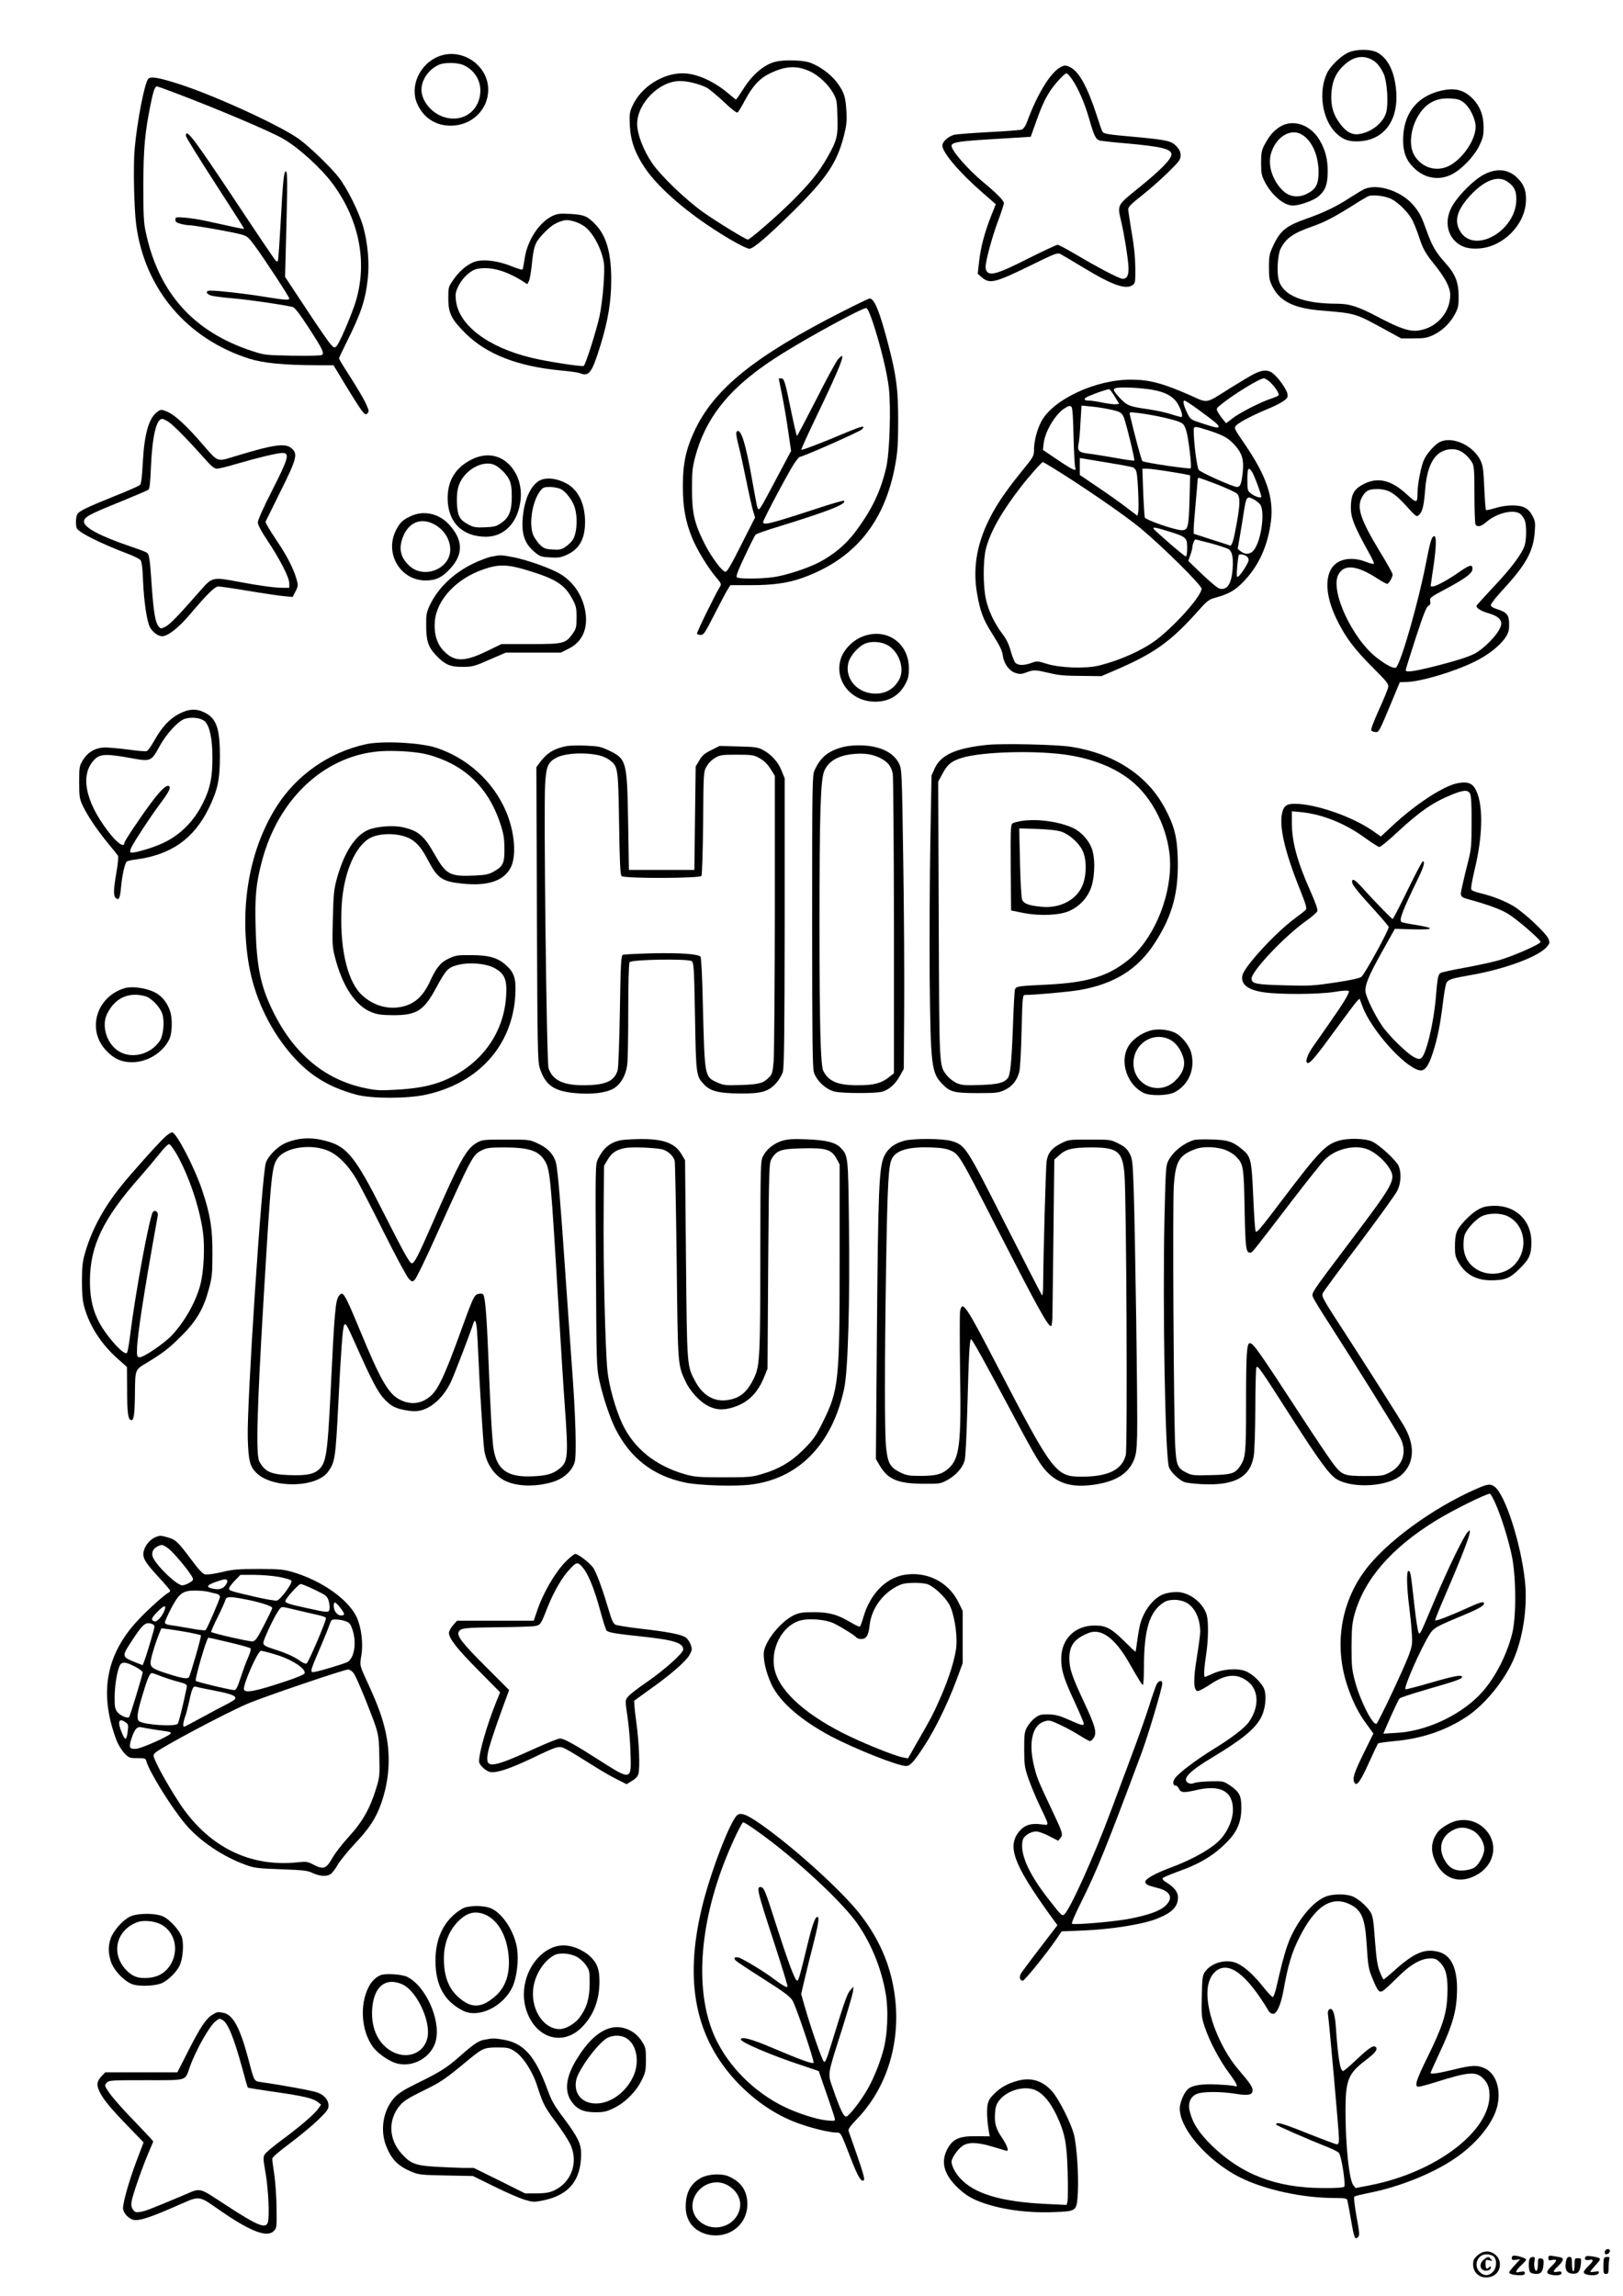 <?xml version="1.0" standalone="no"?>
<!DOCTYPE svg PUBLIC "-//W3C//DTD SVG 20010904//EN"
 "http://www.w3.org/TR/2001/REC-SVG-20010904/DTD/svg10.dtd">
<svg version="1.0" xmlns="http://www.w3.org/2000/svg"
 width="1240pt" height="1754pt" viewBox="0 0 1240 1754"
 preserveAspectRatio="xMidYMid meet">

<g transform="translate(0,1754) scale(0.1,-0.1)"
fill="#000000" stroke="none">
<path d="M10312 17143 c-55 -19 -141 -99 -171 -157 -71 -143 -41 -357 66 -462
49 -47 89 -64 156 -64 200 0 318 145 305 372 -10 156 -62 264 -149 309 -47 23
-144 25 -207 2z m168 -58 c37 -19 66 -54 92 -110 26 -60 37 -224 19 -293 -22
-79 -110 -151 -206 -166 -54 -9 -100 16 -146 78 -53 69 -73 140 -67 234 6 95
37 162 103 220 68 60 136 72 205 37z"/>
<path d="M3351 17109 c-144 -57 -222 -228 -164 -360 48 -109 140 -169 257
-169 160 0 286 122 286 275 0 188 -203 324 -379 254z m187 -65 c79 -33 132
-110 132 -194 0 -152 -128 -248 -272 -206 -99 28 -178 124 -178 212 1 77 57
156 135 190 41 18 138 17 183 -2z"/>
<path d="M5927 17069 c-89 -21 -179 -98 -252 -215 -26 -41 -49 -74 -52 -74 -2
0 -28 20 -57 45 -113 96 -246 155 -351 155 -154 0 -318 -106 -382 -247 -23
-50 -25 -64 -21 -152 6 -116 39 -210 114 -322 91 -138 294 -319 529 -471 130
-85 247 -148 271 -148 29 0 137 92 327 279 258 254 341 376 393 578 21 81 25
114 21 188 -6 114 -17 150 -71 223 -50 68 -143 134 -219 157 -55 16 -188 19
-250 4z m259 -73 c68 -31 143 -101 180 -168 27 -49 29 -62 32 -180 5 -149 -3
-181 -79 -314 -65 -113 -128 -191 -265 -328 -111 -111 -324 -296 -340 -296
-17 0 -242 138 -346 212 -132 95 -325 280 -387 374 -67 99 -113 221 -113 297
0 157 168 327 325 328 59 1 150 -22 207 -51 19 -10 78 -59 130 -108 62 -59 99
-87 106 -81 6 5 30 45 54 90 75 138 131 190 258 236 82 29 158 26 238 -11z"/>
<path d="M8093 17021 c-74 -46 -173 -211 -247 -414 -11 -30 -26 -51 -40 -57
-12 -4 -125 -13 -251 -19 -127 -7 -246 -16 -266 -21 -46 -13 -89 -52 -89 -82
0 -53 132 -208 306 -359 l102 -89 -34 -85 c-50 -126 -81 -241 -93 -349 l-11
-97 27 -24 c63 -56 100 -48 374 86 187 92 208 100 230 89 13 -7 92 -53 174
-103 228 -138 327 -172 381 -133 17 13 19 26 18 133 -1 78 -10 170 -28 269
-14 84 -26 162 -26 175 0 18 24 43 102 104 56 44 146 123 200 176 88 86 98
100 98 132 0 26 -8 44 -32 70 -39 41 -75 49 -328 72 -211 19 -228 22 -239 43
-5 10 -26 70 -46 133 -66 202 -131 321 -196 354 -37 19 -48 19 -86 -4z m98
-87 c47 -69 95 -179 130 -300 38 -133 51 -160 83 -168 13 -3 102 -13 198 -21
270 -24 348 -43 348 -84 0 -37 -84 -122 -255 -260 -160 -129 -159 -126 -130
-248 25 -105 55 -297 57 -356 2 -61 -12 -87 -45 -87 -23 0 -187 85 -362 189
-66 39 -127 71 -135 71 -8 0 -109 -47 -225 -105 -212 -108 -279 -130 -310
-105 -8 7 -15 24 -15 39 0 47 49 229 95 352 25 66 45 128 45 138 0 18 -56 75
-154 156 -120 99 -246 244 -246 281 0 27 55 36 330 52 l275 17 41 115 c44 124
71 182 114 245 38 54 104 125 118 125 6 0 25 -21 43 -46z"/>
<path d="M1132 16937 c-28 -34 -84 -322 -103 -532 -12 -129 -5 -458 12 -585
66 -489 388 -869 864 -1020 108 -34 262 -49 522 -50 l121 0 98 -162 c54 -89
109 -175 123 -191 21 -25 26 -27 39 -13 13 13 11 22 -15 78 -16 35 -69 123
-116 197 -48 74 -87 138 -87 143 0 4 27 62 60 128 108 216 142 317 160 482 13
119 0 271 -35 396 -31 109 -119 287 -184 373 -59 77 -219 232 -304 295 -130
96 -616 321 -895 414 -170 56 -242 70 -260 47z m204 -106 c326 -123 728 -294
824 -349 117 -66 291 -224 379 -342 214 -287 275 -630 167 -939 -42 -119 -116
-288 -135 -305 -16 -15 -19 -14 -43 12 -15 15 -99 137 -188 272 l-162 245 8
310 c11 406 11 489 -1 495 -15 8 -23 -60 -40 -376 -9 -164 -19 -302 -21 -306
-3 -5 -10 -6 -15 -2 -6 3 -142 205 -303 448 -329 495 -386 570 -386 509 0 -10
101 -173 224 -363 123 -190 223 -346 221 -348 -2 -3 -87 15 -285 59 -47 11
-120 22 -162 26 -75 6 -78 5 -78 -15 0 -16 9 -24 38 -31 20 -6 49 -11 64 -11
36 0 306 -47 385 -67 61 -15 65 -18 117 -87 66 -88 266 -393 266 -406 0 -15
-35 -12 -202 15 -143 23 -338 45 -400 45 -42 0 -35 -27 10 -39 20 -5 98 -15
172 -21 112 -10 365 -46 446 -65 15 -3 53 -52 113 -144 114 -175 131 -209 111
-222 -9 -6 -97 -8 -225 -6 -205 4 -212 4 -310 36 -448 147 -714 445 -812 911
-15 70 -18 132 -18 355 1 281 12 403 56 619 20 101 33 136 48 136 5 0 67 -22
137 -49z"/>
<path d="M11005 16846 c-184 -45 -285 -178 -285 -377 0 -91 24 -154 80 -209
81 -82 192 -102 290 -53 76 38 170 135 211 218 29 59 34 79 34 144 0 89 -29
163 -86 220 -66 66 -137 83 -244 57z m178 -89 c47 -36 91 -126 91 -186 0 -101
-103 -250 -207 -300 -98 -47 -212 -9 -265 89 -47 89 -16 248 69 345 53 60 119
87 205 83 59 -3 77 -8 107 -31z"/>
<path d="M9778 16571 c-49 -31 -82 -70 -119 -141 -20 -38 -24 -60 -24 -135 0
-79 4 -96 28 -144 55 -104 146 -181 215 -181 52 0 161 39 198 72 51 45 67 89
68 188 0 92 -17 162 -61 238 -70 120 -205 166 -305 103z m161 -55 c79 -41 132
-153 135 -281 1 -99 -18 -139 -84 -173 -69 -36 -138 -27 -189 22 -79 77 -116
192 -91 281 35 124 143 195 229 151z"/>
<path d="M11342 16209 c-74 -36 -191 -151 -242 -235 -63 -104 -51 -219 29
-287 44 -36 93 -50 169 -45 181 10 349 175 360 354 5 75 -10 124 -51 170 -70
80 -162 95 -265 43z m177 -58 c50 -35 66 -68 66 -134 0 -241 -324 -424 -430
-242 -47 80 -23 162 80 274 109 117 213 154 284 102z"/>
<path d="M10425 16096 c-16 -7 -69 -39 -117 -70 -97 -63 -194 -110 -322 -155
-162 -57 -204 -91 -260 -211 -27 -58 -31 -75 -31 -161 0 -87 3 -101 30 -154
55 -106 162 -159 358 -176 284 -24 263 -18 522 -159 l100 -55 95 0 c82 0 103
4 151 26 69 33 129 91 166 161 24 46 28 64 27 138 0 105 -27 170 -103 253 -71
79 -99 128 -138 235 -41 115 -56 146 -100 199 -90 111 -275 174 -378 129z
m205 -76 c57 -29 133 -106 163 -166 13 -27 34 -80 47 -119 31 -96 49 -128 119
-215 82 -102 121 -176 121 -232 0 -137 -106 -255 -245 -273 -66 -9 -142 17
-300 100 -158 84 -224 105 -322 105 -257 0 -411 63 -443 180 -17 61 -8 195 14
240 42 82 96 119 244 171 94 33 165 70 310 161 51 33 103 63 115 69 34 14 129
3 177 -21z"/>
<path d="M4220 15890 c-99 -47 -190 -184 -211 -321 -6 -41 -13 -79 -15 -85 -1
-8 -34 1 -91 24 -106 43 -223 55 -286 29 -55 -23 -112 -73 -154 -135 -37 -53
-38 -57 -38 -141 0 -113 23 -159 130 -266 161 -161 401 -254 730 -285 66 -6
132 -15 147 -21 69 -28 91 3 158 221 56 184 80 331 80 493 0 208 -38 338 -123
425 -59 61 -85 72 -190 78 -80 4 -98 2 -137 -16z m165 -41 c22 -6 57 -22 77
-36 67 -46 136 -175 152 -283 9 -63 -9 -290 -33 -403 -22 -105 -107 -373 -121
-382 -14 -8 -281 33 -400 62 -336 81 -560 253 -577 443 -5 46 -1 64 20 106 32
64 95 121 142 130 102 19 213 -11 342 -90 l42 -27 11 22 c7 11 16 64 22 117
15 151 24 177 86 244 54 57 90 83 142 99 36 11 50 10 95 -2z"/>
<path d="M6436 15160 c-673 -342 -983 -593 -1132 -916 -63 -136 -87 -247 -87
-414 0 -165 20 -275 73 -404 37 -88 119 -223 181 -296 40 -47 42 -53 29 -73
-40 -65 -179 -350 -175 -358 4 -5 17 -9 30 -9 21 0 34 20 104 158 44 86 89
172 101 190 l20 32 154 0 c172 0 286 16 398 56 400 144 630 427 709 870 17 95
21 161 21 324 1 238 -13 347 -72 575 -67 260 -109 365 -146 365 -6 0 -100 -45
-208 -100z m237 -95 c57 -175 104 -371 118 -488 17 -149 6 -496 -20 -607 -43
-186 -110 -325 -241 -499 -71 -93 -160 -167 -271 -226 -90 -47 -257 -101 -352
-114 -94 -13 -257 -14 -276 -2 -10 7 2 41 59 162 40 85 77 159 83 165 7 7 87
35 180 63 380 117 519 172 495 196 -3 4 -102 -25 -220 -64 -343 -112 -398
-126 -398 -99 0 16 193 379 237 446 19 28 39 52 43 52 23 0 460 193 475 210
17 19 17 20 1 20 -9 0 -58 -18 -109 -39 -176 -75 -350 -142 -355 -137 -2 3 47
112 110 243 197 409 246 537 168 445 -15 -19 -90 -157 -166 -308 -77 -150
-142 -274 -145 -274 -3 0 -22 82 -43 183 -48 236 -55 257 -78 257 -10 0 -18
-1 -18 -3 0 -1 11 -55 24 -119 13 -64 35 -188 47 -275 l23 -158 -101 -190
c-146 -276 -144 -273 -157 -240 -3 9 -19 94 -36 189 -52 298 -90 420 -121 389
-7 -7 -4 -34 10 -91 12 -44 39 -167 61 -274 21 -106 46 -215 54 -242 l15 -49
-106 -209 c-77 -154 -109 -208 -121 -206 -28 5 -112 120 -163 223 -75 151 -92
229 -92 410 0 130 3 163 25 246 86 319 281 550 668 790 218 136 615 351 639
346 9 -1 30 -48 54 -122z"/>
<path d="M9578 14682 c-30 -16 -110 -64 -178 -106 -195 -123 -167 -118 -306
-56 -208 92 -313 120 -454 120 -270 0 -591 -150 -683 -317 -33 -62 -57 -152
-57 -218 0 -49 -3 -54 -100 -173 -126 -156 -198 -264 -254 -383 -86 -181 -113
-361 -81 -543 23 -133 46 -196 109 -296 68 -109 82 -136 89 -184 9 -60 50
-113 97 -127 33 -10 46 -9 83 5 55 21 67 20 174 -5 68 -17 123 -22 243 -22
l155 -2 88 38 c313 133 438 222 650 459 71 80 83 89 135 103 106 30 151 56
222 132 110 118 176 265 200 449 23 183 -33 348 -203 596 -80 117 -80 118 -61
139 22 24 132 81 249 129 44 18 95 44 113 58 29 21 33 29 28 54 -7 35 -64 116
-107 153 -40 33 -83 32 -151 -3z m134 -69 c35 -37 58 -73 58 -91 0 -4 -25 -16
-55 -26 -77 -24 -241 -107 -299 -152 l-48 -37 -24 29 c-14 16 -31 41 -39 56
-14 26 -14 28 28 61 95 77 292 197 322 197 12 0 37 -17 57 -37z m-952 -44
c118 -14 186 -44 227 -97 29 -38 53 -106 41 -117 -2 -2 -35 6 -74 19 -38 13
-123 32 -189 41 -138 20 -156 27 -213 89 -63 69 -59 76 47 76 42 0 114 -5 161
-11z m-242 -60 l33 -54 -25 -3 c-13 -2 -58 4 -100 12 -41 9 -89 16 -105 16
-44 0 -46 15 -3 34 58 25 146 55 157 52 6 -1 25 -27 43 -57z m646 -104 c125
-92 146 -110 146 -124 0 -13 -23 -9 -135 28 -76 25 -81 28 -102 71 -30 61 -39
100 -23 100 7 0 58 -34 114 -75z m-978 27 c8 -5 13 -80 16 -227 3 -121 9 -228
13 -237 14 -33 -19 -19 -134 59 l-113 76 6 51 c10 91 91 225 160 267 35 21 37
22 52 11z m287 -18 c93 -19 103 -26 121 -86 31 -104 77 -300 72 -306 -3 -3
-73 7 -154 22 -82 14 -173 29 -203 32 -66 8 -79 22 -69 72 5 20 12 95 15 166
l8 128 71 -7 c39 -3 102 -13 139 -21z m380 -55 c54 -11 119 -28 145 -37 43
-16 48 -22 64 -69 18 -53 45 -280 35 -290 -9 -8 -357 43 -369 55 -8 8 -58 193
-95 351 -6 24 -6 24 58 17 35 -4 108 -16 162 -27z m388 -109 c111 -37 146 -57
199 -117 50 -58 64 -106 55 -197 -9 -90 -19 -116 -44 -116 -30 0 -273 109
-292 130 -14 17 -39 209 -39 303 0 34 6 34 121 -3z m-766 -246 c88 -14 170
-30 181 -34 12 -5 24 -21 27 -37 11 -47 20 -278 13 -306 l-6 -27 -83 63 c-45
35 -144 105 -220 156 l-137 93 0 64 0 65 33 -5 c17 -3 104 -17 192 -32z m-426
-41 c226 -139 552 -364 666 -459 176 -147 465 -434 465 -461 0 -52 -176 -254
-329 -378 -106 -85 -287 -168 -459 -210 -101 -24 -297 -17 -397 15 -67 21 -72
22 -115 6 -58 -21 -103 -20 -123 2 -8 9 -24 50 -35 89 -14 51 -32 90 -63 130
-61 81 -106 175 -126 263 -23 101 -23 301 0 390 34 130 120 281 266 470 65 84
159 190 169 190 3 0 39 -21 81 -47z m871 -23 c69 -11 136 -22 149 -26 l24 -5
-5 -187 c-6 -209 -11 -232 -59 -232 -51 0 -277 78 -283 98 -2 9 -8 97 -12 195
l-6 177 33 0 c19 0 90 -9 159 -20z m645 -3 c20 -31 77 -188 71 -194 -9 -9 -52
6 -79 28 -25 19 -27 25 -27 105 0 87 8 101 35 61z m-264 -98 c72 -29 140 -60
150 -70 25 -25 24 -75 -1 -220 -25 -139 -38 -182 -54 -176 -7 3 -71 24 -144
47 l-132 43 0 36 c0 20 7 108 15 196 8 88 15 168 15 178 0 9 4 17 9 17 5 0 69
-23 142 -51z m277 -113 c15 -8 36 -24 47 -36 43 -47 13 -279 -46 -353 -25 -32
-66 -36 -100 -8 l-23 18 18 104 c10 57 23 140 30 185 18 111 22 117 74 90z
m-650 -245 c136 -42 142 -48 142 -126 0 -41 -4 -65 -11 -65 -11 0 -233 192
-245 211 -9 15 18 10 114 -20z m322 -91 c63 -17 124 -37 137 -45 28 -19 37
-67 30 -156 -9 -112 -43 -160 -101 -145 -13 3 -71 52 -130 108 l-107 103 15
44 c9 24 16 52 16 63 0 17 16 58 23 58 1 0 54 -14 117 -30z m278 -102 c6 -6
12 -17 12 -26 0 -18 -54 -105 -77 -124 -15 -12 -16 -5 -11 69 4 45 9 87 13 93
7 11 41 5 63 -12z"/>
<path d="M1197 14390 c-61 -48 -95 -171 -106 -383 -6 -113 -12 -163 -22 -172
-8 -7 -95 -46 -194 -85 -216 -87 -271 -114 -285 -139 -11 -22 -13 -80 -4 -105
13 -33 179 -116 400 -200 40 -15 78 -35 87 -44 10 -13 16 -55 20 -162 7 -157
29 -305 52 -350 20 -38 62 -70 94 -70 43 0 125 64 208 162 139 164 194 218
222 218 14 0 118 -15 231 -34 113 -19 235 -37 271 -40 l65 -6 22 43 c21 42 21
46 6 98 -22 76 -75 179 -143 279 -32 48 -66 101 -76 120 l-17 33 113 229 c128
257 136 291 86 334 -48 41 -135 29 -433 -62 -139 -42 -126 -47 -247 93 -114
133 -207 219 -259 243 -54 25 -60 25 -91 0z m99 -79 c41 -30 153 -145 267
-274 53 -60 74 -77 95 -77 15 0 81 16 147 36 165 48 314 84 353 84 57 0 46
-41 -78 -285 -65 -126 -110 -228 -110 -245 0 -19 24 -65 72 -137 96 -144 168
-284 168 -328 l0 -35 -49 0 c-64 0 -173 15 -339 46 -197 37 -200 37 -290 -66
-166 -190 -237 -263 -269 -278 -34 -16 -36 -16 -53 5 -23 29 -37 111 -50 298
-16 232 -19 254 -43 266 -11 6 -64 26 -118 44 -227 77 -352 142 -357 187 -4
36 33 57 282 157 109 45 204 85 211 91 8 6 14 64 18 169 10 236 41 371 86 371
10 0 36 -13 57 -29z"/>
<path d="M11005 14166 c-37 -16 -97 -81 -124 -135 -22 -43 -51 -188 -51 -256
0 -80 -6 -81 -79 -14 -119 111 -222 137 -329 83 -70 -35 -95 -72 -100 -150 -7
-100 14 -156 148 -397 18 -32 30 -61 26 -64 -3 -3 -31 4 -62 16 -107 41 -209
23 -257 -45 -60 -86 -44 -240 44 -412 64 -127 128 -212 272 -356 106 -106 118
-122 113 -146 -3 -16 -35 -94 -72 -175 -39 -86 -63 -150 -57 -156 4 -4 19 -10
33 -11 23 -3 30 9 105 189 l80 192 43 1 c108 0 368 77 527 155 103 50 193 121
236 184 24 36 29 55 29 101 0 71 -16 92 -87 115 -37 12 -53 22 -53 34 0 9 45
66 101 126 169 184 225 286 235 435 5 65 3 81 -18 120 -15 29 -35 51 -58 62
-48 24 -142 23 -225 -3 -37 -11 -69 -18 -72 -15 -3 3 -9 79 -13 169 -6 140
-10 171 -29 210 -55 113 -209 185 -306 143z m142 -67 c35 -13 79 -54 101 -94
14 -25 17 -63 17 -245 0 -118 4 -221 8 -227 14 -21 44 -15 80 17 84 74 222
105 267 60 12 -12 25 -32 30 -46 13 -33 13 -139 0 -186 -18 -63 -102 -177
-239 -321 -72 -77 -131 -142 -131 -146 0 -17 38 -40 94 -56 65 -19 96 -44 96
-78 0 -50 -93 -159 -186 -220 -46 -30 -156 -65 -348 -113 -146 -35 -196 -41
-196 -23 0 6 34 116 76 245 57 175 81 237 96 245 15 8 19 18 15 37 -5 26 2 31
124 96 153 82 199 118 199 152 0 36 -22 30 -108 -30 -83 -58 -172 -106 -197
-106 -8 0 -15 1 -15 3 0 1 9 63 20 137 25 166 26 252 5 244 -18 -7 -28 -41
-60 -204 -57 -294 -186 -748 -227 -797 -13 -16 -70 12 -146 70 -189 144 -361
514 -297 637 43 83 142 73 301 -31 33 -21 66 -39 72 -39 13 0 42 51 42 72 0 8
-43 86 -97 173 -148 245 -179 337 -139 413 27 53 53 67 121 66 82 -1 129 -29
224 -134 70 -78 74 -80 92 -64 27 24 38 71 48 200 10 124 40 210 90 258 44 42
112 56 168 35z"/>
<path d="M3603 14030 c-122 -61 -183 -160 -183 -295 0 -183 112 -295 293 -295
115 0 209 75 247 198 38 123 20 242 -49 330 -77 97 -192 120 -308 62z m170
-39 c40 -16 99 -73 118 -116 14 -29 19 -65 19 -129 0 -109 -20 -160 -82 -202
-36 -25 -52 -29 -122 -32 -69 -3 -88 0 -125 20 -69 36 -85 65 -90 163 -2 61 2
98 14 136 38 113 175 195 268 160z"/>
<path d="M4150 13880 c-83 -20 -145 -141 -157 -305 -8 -124 18 -193 100 -259
34 -27 48 -31 112 -34 62 -4 82 0 128 21 93 43 136 119 137 248 0 144 -54 253
-150 300 -62 31 -119 40 -170 29z m135 -76 c34 -16 84 -79 102 -129 30 -80 22
-214 -14 -263 -11 -15 -35 -38 -54 -50 -29 -20 -44 -23 -96 -20 -53 3 -68 9
-94 33 -17 17 -40 48 -51 69 -40 78 -15 260 48 344 22 29 30 32 75 32 28 0 66
-7 84 -16z"/>
<path d="M3135 13596 c-61 -28 -87 -56 -116 -120 -77 -174 45 -369 231 -370
81 0 129 23 194 95 97 108 93 215 -11 330 -80 88 -196 113 -298 65z m170 -55
c81 -37 135 -117 135 -199 0 -147 -198 -227 -310 -126 -68 61 -85 128 -55 213
40 114 131 158 230 112z"/>
<path d="M3755 13288 c-27 -5 -90 -29 -140 -53 -151 -73 -271 -189 -332 -320
-24 -52 -28 -73 -27 -150 0 -118 15 -166 72 -227 70 -75 111 -93 207 -92 74 0
89 4 205 55 l125 54 210 0 210 0 58 29 c105 51 151 152 129 285 -23 135 -106
248 -226 305 -94 45 -243 95 -336 112 -85 15 -87 15 -155 2z m270 -103 c221
-67 287 -109 346 -217 31 -57 34 -71 34 -145 0 -74 -3 -85 -30 -124 -54 -75
-69 -79 -322 -79 l-222 0 -101 -49 c-178 -88 -255 -89 -336 -7 -55 54 -79 131
-72 227 12 165 162 327 369 399 117 41 184 40 334 -5z"/>
<path d="M6591 12678 c-74 -28 -143 -98 -166 -167 -55 -166 75 -331 261 -331
104 0 181 45 229 131 24 45 29 65 29 124 0 194 -172 313 -353 243z m200 -72
c82 -55 120 -175 81 -253 -42 -80 -116 -120 -209 -110 -125 13 -210 122 -181
235 14 55 80 128 133 148 54 19 128 11 176 -20z"/>
<path d="M1372 12089 c-74 -37 -136 -103 -193 -206 -23 -41 -48 -77 -57 -80
-8 -4 -72 1 -141 11 -69 9 -149 16 -176 16 -73 0 -132 -33 -170 -94 -29 -48
-30 -53 -30 -170 0 -111 2 -126 27 -180 36 -76 104 -178 191 -285 39 -47 74
-91 78 -97 5 -6 0 -62 -11 -125 -24 -139 -25 -182 -4 -200 23 -19 31 -1 39 87
9 95 30 185 45 194 7 4 36 11 64 14 271 35 446 157 561 392 68 139 85 218 85
399 0 217 -28 292 -125 336 -59 27 -112 24 -183 -12z m194 -60 c37 -38 57
-135 57 -279 0 -146 -17 -231 -68 -335 -69 -145 -178 -255 -312 -316 -84 -39
-234 -82 -246 -70 -5 5 -2 22 9 42 28 55 141 226 214 325 71 95 88 128 71 139
-19 11 -61 -27 -130 -119 -87 -116 -211 -301 -211 -315 0 -40 -56 -1 -124 88
-180 236 -217 443 -98 555 40 37 91 38 267 6 157 -29 160 -28 224 89 52 96
144 195 193 210 54 17 126 7 154 -20z"/>
<path d="M2795 11855 c-278 -61 -525 -232 -678 -470 -205 -320 -285 -743 -222
-1175 35 -236 129 -461 272 -652 155 -206 315 -315 556 -380 114 -31 385 -31
527 -1 404 87 664 374 687 760 7 128 -7 174 -74 233 -64 56 -130 74 -268 74
-98 1 -116 -2 -166 -26 -63 -29 -95 -68 -146 -179 -57 -123 -133 -183 -249
-195 -101 -11 -207 30 -281 107 -107 114 -161 373 -142 682 16 244 105 449
221 508 59 30 163 36 245 14 83 -23 131 -68 187 -175 79 -151 110 -173 270
-190 193 -20 315 21 368 123 45 89 31 269 -34 424 -96 231 -298 415 -539 492
-122 39 -412 53 -534 26z m407 -66 c96 -13 224 -62 310 -119 147 -96 247 -233
310 -420 26 -79 31 -111 32 -192 1 -112 -10 -136 -84 -177 -35 -20 -62 -25
-141 -29 -191 -9 -220 6 -308 161 -80 142 -123 180 -240 207 -75 18 -203 8
-269 -20 -100 -43 -183 -173 -238 -370 -23 -84 -26 -120 -31 -305 -5 -191 -4
-218 15 -292 56 -223 157 -376 280 -425 47 -18 76 -22 167 -23 178 0 233 35
325 205 76 140 91 157 157 176 88 26 224 16 291 -21 78 -42 97 -88 89 -214
-18 -290 -197 -531 -480 -647 -99 -40 -210 -61 -377 -69 -104 -6 -141 -4 -220
13 -309 64 -547 263 -707 592 -92 189 -122 334 -130 631 -7 236 3 341 48 510
123 469 466 796 879 838 83 9 220 5 322 -10z"/>
<path d="M7540 11850 c-236 -25 -351 -76 -398 -178 l-25 -56 -9 -505 c-5 -278
-7 -749 -5 -1046 7 -666 13 -720 97 -806 59 -61 90 -69 275 -69 138 0 154 2
202 24 57 27 95 75 111 141 6 22 14 163 17 313 7 269 8 272 29 272 73 0 326
23 406 36 272 46 452 158 583 361 136 210 184 389 175 656 -6 161 -27 241
-100 377 -134 250 -389 415 -718 466 -115 17 -521 26 -640 14z m635 -80 c207
-35 376 -110 496 -218 161 -146 268 -391 269 -613 0 -280 -139 -592 -331 -741
-151 -118 -308 -164 -604 -179 -230 -11 -240 -13 -250 -36 -4 -10 -11 -137
-16 -283 -10 -273 -20 -372 -40 -397 -30 -35 -73 -46 -209 -51 -121 -4 -141
-2 -182 15 -25 12 -57 37 -72 56 -62 80 -59 32 -64 1189 l-4 1057 33 61 c37
71 68 96 148 121 160 49 590 59 826 19z"/>
<path d="M7812 11270 c-35 -5 -70 -14 -78 -21 -12 -10 -14 -65 -12 -338 l3
-326 90 -18 c131 -26 281 -19 356 15 71 32 125 86 157 157 34 74 43 219 18
306 -21 71 -86 144 -156 174 -108 46 -259 67 -378 51z m300 -84 c62 -23 131
-85 159 -144 30 -61 32 -172 5 -251 -41 -119 -169 -191 -315 -178 -100 9 -140
24 -152 55 -6 15 -13 143 -16 286 l-6 258 139 -4 c96 -4 154 -11 186 -22z"/>
<path d="M4330 11841 c-93 -17 -152 -53 -202 -121 l-30 -40 4 -1123 c4 -1034
6 -1126 22 -1176 42 -130 107 -176 270 -191 120 -12 233 1 290 33 59 32 101
107 109 194 4 37 7 223 7 413 0 194 4 351 10 360 13 21 446 28 474 8 17 -13
19 -41 26 -424 8 -451 8 -455 73 -522 47 -48 114 -64 272 -65 162 -1 215 14
274 78 22 24 45 63 52 87 10 33 13 288 14 1143 l0 1100 -24 59 c-26 66 -79
124 -143 158 -38 20 -61 23 -186 26 l-144 4 -64 -32 c-51 -25 -69 -40 -91 -78
l-28 -47 -5 -395 -5 -395 -250 0 -250 0 -6 365 c-8 464 -12 481 -142 545 -65
31 -82 35 -177 39 -58 3 -125 1 -150 -3z m255 -73 c22 -5 55 -21 74 -35 63
-48 64 -57 71 -485 4 -291 9 -391 19 -400 19 -20 598 -18 610 1 5 8 11 190 13
405 3 389 3 391 27 432 13 24 41 52 65 65 37 22 53 24 166 24 109 0 130 -3
165 -22 45 -24 71 -51 103 -104 l22 -36 0 -1039 c-1 -572 -5 -1083 -9 -1137
-7 -83 -11 -101 -32 -123 -45 -48 -75 -57 -215 -62 -125 -4 -134 -3 -188 21
-93 43 -92 40 -106 591 -4 197 -12 362 -18 368 -21 21 -154 30 -362 26 -118
-3 -222 -8 -231 -12 -14 -6 -17 -56 -23 -424 -4 -234 -11 -434 -17 -456 -23
-85 -93 -116 -263 -116 -154 0 -234 39 -265 130 -15 42 -38 1988 -26 2172 8
134 22 167 88 201 68 35 224 42 332 15z"/>
<path d="M6446 11835 c-118 -30 -177 -78 -223 -180 -17 -38 -18 -103 -18
-1150 0 -900 3 -1119 13 -1155 20 -66 94 -134 161 -149 68 -14 313 -14 362 0
53 16 100 58 134 120 l30 54 3 445 c2 245 -1 759 -7 1144 -10 676 -11 700 -31
741 -41 85 -141 135 -280 141 -54 2 -107 -2 -144 -11z m274 -83 c63 -31 89
-63 101 -123 4 -24 8 -549 9 -1166 l0 -1121 -40 -32 c-57 -45 -116 -60 -235
-60 -155 0 -223 28 -265 110 -21 39 -29 360 -29 1120 0 850 8 1107 37 1172 31
72 103 115 210 127 88 10 152 2 212 -27z"/>
<path d="M11140 11558 c-106 -18 -323 -159 -502 -326 l-88 -82 -67 47 c-156
107 -435 203 -590 203 -57 0 -78 -12 -92 -51 -35 -100 9 -301 133 -609 42
-106 52 -138 43 -149 -7 -8 -46 -39 -87 -69 -143 -105 -379 -361 -397 -430
-17 -69 38 -114 163 -132 124 -18 418 -16 539 3 58 10 103 13 109 7 10 -10
-33 -83 -150 -250 -48 -69 -105 -150 -126 -180 -43 -62 -60 -120 -35 -120 20
0 67 57 222 270 70 96 137 185 149 198 l23 24 23 -61 c66 -177 316 -458 432
-486 42 -11 71 27 106 136 36 111 55 209 77 384 8 70 20 136 26 147 14 26 39
34 177 58 273 47 538 146 595 223 18 23 18 29 7 56 -18 44 -188 203 -268 250
-68 41 -162 77 -259 100 -29 7 -56 18 -61 24 -6 8 3 62 24 152 62 255 67 482
15 600 -27 61 -63 77 -141 63z m91 -80 c9 -16 13 -83 12 -218 0 -178 -2 -204
-26 -300 -15 -58 -35 -140 -44 -183 -20 -88 -20 -88 52 -108 142 -39 239 -75
293 -107 70 -42 252 -199 252 -217 0 -17 -212 -110 -318 -140 -48 -14 -163
-39 -256 -56 -94 -17 -178 -35 -187 -40 -22 -11 -26 -33 -39 -188 -17 -202
-75 -441 -113 -465 -13 -8 -26 -6 -54 9 -57 31 -198 169 -247 244 -53 79 -113
202 -122 248 -10 51 19 124 125 313 l98 175 139 -4 c164 -4 172 9 20 34 -54 8
-103 18 -107 21 -23 14 4 83 130 343 40 84 50 121 31 121 -5 0 -57 -99 -116
-220 -59 -121 -110 -220 -114 -220 -7 0 -147 144 -231 238 -57 63 -79 76 -79
45 0 -21 48 -81 183 -228 53 -59 97 -111 97 -116 0 -26 -177 -350 -208 -380
-12 -11 -75 -25 -199 -44 -167 -25 -198 -27 -380 -22 -226 6 -257 12 -261 49
-6 53 246 321 415 442 46 32 85 67 88 77 4 12 -17 71 -53 151 -102 229 -142
377 -142 525 l0 86 64 -6 c168 -16 344 -86 500 -201 50 -36 97 -66 105 -66 9
0 70 50 135 111 172 160 274 230 416 288 91 37 125 39 141 9z"/>
<path d="M950 9991 c-211 -65 -287 -311 -145 -469 61 -68 121 -96 205 -96 119
0 241 78 286 181 20 46 22 154 4 208 -18 55 -52 103 -94 131 -63 43 -189 65
-256 45z m161 -61 c45 -13 112 -82 129 -135 19 -57 8 -167 -20 -207 -74 -108
-224 -141 -322 -72 -87 61 -124 194 -78 283 60 119 165 166 291 131z"/>
<path d="M8783 9666 c-57 -18 -106 -50 -142 -91 -95 -109 -47 -308 93 -382 48
-26 189 -24 241 4 109 58 159 180 125 305 -15 52 -68 119 -117 146 -51 28
-143 37 -200 18z m153 -66 c48 -24 88 -78 106 -144 16 -59 -7 -120 -67 -175
-123 -114 -315 -31 -315 137 0 148 146 244 276 182z"/>
<path d="M1264 8858 c-48 -43 -254 -272 -343 -383 -126 -157 -216 -322 -267
-491 -23 -77 -27 -107 -28 -224 0 -99 4 -152 17 -200 40 -148 130 -287 258
-401 l69 -61 1 -162 c0 -184 7 -239 30 -244 22 -4 28 41 30 203 2 185 0 181
89 234 130 79 172 112 270 210 113 113 167 207 207 359 23 86 26 116 26 267 1
193 -17 300 -79 485 -59 175 -197 440 -229 440 -8 0 -31 -14 -51 -32z m89
-140 c94 -170 173 -405 198 -593 15 -115 6 -297 -20 -397 -33 -129 -116 -277
-214 -384 -58 -64 -223 -176 -252 -172 -18 3 -20 10 -18 73 1 39 18 176 38
305 31 197 52 323 120 703 5 30 -18 48 -36 30 -25 -25 -136 -624 -174 -938 -9
-71 -20 -134 -25 -139 -14 -14 -64 29 -131 112 -110 137 -152 257 -152 437 1
269 100 475 383 795 51 58 118 138 149 177 31 40 63 73 72 73 9 0 34 -34 62
-82z"/>
<path d="M2285 8839 c-33 -5 -83 -20 -112 -34 -59 -29 -127 -100 -142 -148
-31 -100 -146 -1845 -138 -2102 5 -174 16 -216 66 -266 120 -120 457 -115 547
8 53 72 58 102 79 523 19 385 33 578 44 597 11 21 19 8 86 -142 131 -294 174
-375 228 -429 42 -42 64 -55 113 -69 33 -9 83 -17 110 -17 105 0 213 87 279
224 27 57 150 378 172 449 11 35 21 15 27 -50 3 -38 8 -131 11 -208 9 -216 35
-632 44 -706 14 -107 77 -201 163 -242 92 -43 234 -46 362 -7 84 26 148 85
167 152 15 55 7 355 -21 723 -11 149 -33 468 -50 710 -37 543 -57 781 -71 847
-15 66 -61 117 -141 154 -62 29 -66 29 -243 29 -173 0 -182 -1 -223 -25 -79
-45 -127 -132 -334 -605 -115 -263 -142 -315 -162 -315 -16 0 -61 81 -220 395
-204 405 -272 492 -416 534 -84 25 -150 31 -225 20z m228 -92 c74 -34 148
-109 211 -216 26 -45 122 -230 211 -409 90 -180 175 -338 189 -351 26 -25 27
-25 46 -5 11 10 81 154 155 319 290 640 286 633 360 670 34 17 60 20 175 20
188 -1 261 -27 307 -110 36 -66 43 -144 98 -1070 19 -324 42 -687 51 -805 27
-378 23 -418 -43 -470 -50 -39 -95 -52 -199 -57 -194 -10 -277 47 -303 208
-11 68 -24 290 -41 734 -12 292 -24 433 -39 448 -5 5 -21 7 -36 3 -33 -8 -39
-21 -150 -328 -109 -297 -156 -397 -211 -448 -72 -67 -164 -76 -251 -25 -80
47 -142 158 -287 509 -126 303 -135 317 -166 278 -27 -33 -35 -123 -65 -752
-22 -444 -33 -519 -84 -571 -41 -40 -98 -52 -231 -47 -140 5 -186 26 -228 103
-28 49 -19 384 32 1245 58 965 62 1008 108 1073 61 85 262 113 391 54z"/>
<path d="M4737 8829 c-78 -18 -126 -58 -168 -141 -20 -40 -21 -52 -16 -817 4
-756 5 -779 26 -876 28 -127 81 -285 122 -367 114 -227 289 -362 534 -413 104
-22 373 -31 496 -16 370 43 628 307 719 736 29 138 44 654 36 1267 -6 507 -6
511 -64 571 -38 40 -109 58 -257 64 -103 4 -142 2 -185 -10 -66 -19 -123 -65
-150 -118 -19 -37 -20 -62 -21 -726 0 -799 -4 -875 -46 -965 -53 -112 -108
-159 -206 -173 -100 -15 -188 36 -245 143 -64 120 -63 103 -71 933 l-7 756
-27 46 c-50 85 -139 118 -316 116 -64 -1 -133 -5 -154 -10z m324 -69 c43 -12
84 -50 94 -88 3 -15 10 -360 15 -767 9 -809 7 -787 70 -923 32 -68 108 -151
169 -181 61 -32 117 -35 193 -11 113 35 189 110 239 238 l23 57 5 785 c6 762
7 786 26 818 39 65 72 77 237 80 179 5 222 -9 260 -80 l23 -43 0 -730 c0 -930
-7 -991 -127 -1235 -55 -111 -71 -134 -147 -211 -97 -97 -191 -152 -327 -191
-71 -21 -99 -23 -289 -23 -188 0 -218 3 -290 23 -228 65 -392 198 -481 387
-51 110 -102 291 -113 404 -17 161 -33 836 -29 1216 l3 350 28 47 c31 53 66
76 136 89 54 9 230 2 282 -11z"/>
<path d="M6908 8826 c-75 -20 -126 -60 -153 -119 -39 -85 -46 -252 -55 -1322
l-8 -990 31 -53 c62 -103 138 -135 327 -136 132 -1 136 0 189 29 65 36 115 92
131 148 7 25 15 190 21 412 11 404 17 515 28 515 9 0 94 -153 316 -569 185
-347 220 -405 281 -461 86 -79 189 -103 345 -81 161 24 255 81 300 183 19 45
23 74 27 193 5 156 -15 1559 -27 1896 -7 202 -10 219 -32 260 -19 34 -37 51
-84 74 -59 30 -62 30 -220 30 -158 0 -161 0 -220 -30 -68 -34 -100 -74 -109
-137 -6 -43 -25 -730 -26 -927 0 -64 -4 -101 -9 -95 -5 5 -131 251 -281 546
-300 593 -305 601 -411 632 -65 20 -292 21 -361 2z m356 -75 c61 -26 73 -46
326 -541 333 -650 415 -800 440 -800 6 0 11 43 11 98 1 53 4 339 8 635 l6 539
37 33 c51 48 103 60 248 60 199 0 236 -30 251 -203 15 -163 24 -2100 10 -2149
-31 -113 -137 -163 -340 -163 -195 1 -217 30 -640 843 -244 470 -269 508 -286
420 -3 -20 -3 -226 0 -457 10 -561 -4 -669 -90 -745 -49 -43 -97 -55 -211 -55
-89 0 -107 3 -157 27 -76 38 -94 70 -107 188 -12 121 -12 622 0 1399 11 644
18 762 47 814 36 62 130 87 300 81 74 -3 115 -9 147 -24z"/>
<path d="M9120 8831 c-81 -26 -157 -88 -193 -156 -20 -38 -21 -61 -30 -430
-15 -694 5 -1824 34 -1912 11 -35 76 -98 117 -114 15 -6 74 -13 132 -16 253
-13 373 53 399 217 6 36 11 198 12 360 0 162 4 303 8 314 8 21 29 -8 266 -379
222 -346 296 -447 354 -478 128 -70 389 -51 487 35 103 91 108 232 15 385 -72
118 -299 475 -434 683 -185 285 -192 297 -180 323 6 13 130 182 277 376 146
195 277 376 291 404 29 58 33 137 11 190 -17 41 -144 159 -200 186 -52 26
-187 29 -260 7 -99 -30 -151 -84 -429 -451 -169 -223 -193 -252 -203 -242 -5
4 -13 124 -19 265 -13 290 -17 308 -90 367 -67 55 -107 68 -230 71 -60 2 -121
0 -135 -5z m254 -80 c25 -11 58 -32 72 -48 54 -57 57 -75 63 -399 6 -305 10
-335 45 -333 13 0 25 16 307 384 118 154 235 301 260 326 87 89 250 122 347
71 59 -31 118 -87 149 -139 49 -84 35 -111 -291 -543 -323 -428 -308 -406
-292 -444 7 -17 67 -114 133 -216 173 -268 501 -794 530 -851 56 -107 23 -215
-82 -268 -46 -24 -59 -26 -185 -26 -161 0 -177 6 -245 95 -25 33 -132 191
-236 351 -338 518 -374 569 -400 569 -24 0 -29 -80 -29 -480 0 -358 -4 -395
-43 -456 -40 -60 -66 -69 -224 -72 -129 -4 -147 -2 -185 17 -72 35 -81 58 -89
201 -12 218 -21 1846 -11 1990 13 191 41 237 167 283 64 23 174 17 239 -12z"/>
<path d="M11338 8320 c-47 -14 -94 -48 -152 -110 -61 -66 -70 -94 -70 -201 0
-53 5 -74 27 -111 54 -93 133 -137 246 -138 111 0 146 14 222 90 74 73 89 107
89 202 0 164 -119 280 -284 277 -28 0 -63 -4 -78 -9z m178 -69 c109 -50 155
-189 100 -306 -98 -211 -418 -163 -434 65 -2 32 1 74 7 93 16 49 87 126 136
148 52 24 138 24 191 0z"/>
<path d="M11280 6167 c-336 -147 -695 -410 -854 -627 -182 -247 -232 -566
-136 -865 40 -124 87 -220 153 -308 l50 -69 -77 -156 c-74 -152 -86 -191 -66
-222 16 -26 46 15 110 158 34 75 65 140 68 144 4 4 60 12 123 18 212 18 401
83 561 191 133 90 277 266 348 424 76 170 112 410 91 607 -31 290 -152 666
-234 723 -31 22 -53 19 -137 -18z m142 -104 c47 -103 104 -287 130 -414 32
-163 33 -463 1 -589 -46 -180 -145 -364 -257 -475 -158 -158 -410 -271 -629
-282 l-98 -6 14 34 c60 138 101 226 111 236 6 6 101 37 211 69 219 63 265 79
265 94 0 19 -57 9 -240 -44 -102 -30 -188 -52 -192 -50 -16 10 117 314 186
422 30 47 47 57 264 147 122 51 163 77 147 94 -7 7 -43 -5 -115 -38 -132 -60
-249 -106 -255 -99 -3 2 30 85 73 184 96 219 180 431 189 476 6 31 5 32 -11
18 -26 -21 -145 -264 -247 -504 -123 -290 -118 -281 -130 -269 -6 6 -22 109
-35 229 -26 235 -28 244 -44 244 -15 0 -12 -128 5 -261 8 -63 18 -157 21 -209
6 -88 4 -101 -23 -175 -36 -98 -232 -513 -246 -522 -27 -17 -124 172 -164 322
-24 90 -27 117 -27 265 1 137 4 179 22 245 73 268 279 508 621 719 123 76 380
204 414 206 5 0 22 -30 39 -67z"/>
<path d="M1190 5799 c-40 -16 -79 -60 -90 -101 -15 -54 2 -86 109 -202 50 -54
91 -102 91 -107 0 -4 -6 -12 -14 -16 -42 -23 -189 -159 -258 -238 -223 -255
-268 -544 -138 -888 12 -32 39 -76 59 -98 36 -37 41 -39 100 -39 57 0 63 -2
69 -22 19 -77 190 -353 297 -480 108 -130 290 -252 467 -315 65 -23 94 -26
268 -32 171 -6 201 -10 240 -29 53 -25 107 -28 137 -7 12 8 36 40 53 70 17 30
75 101 129 159 111 118 160 191 201 304 62 171 76 355 40 533 -23 114 -58 213
-133 377 -72 156 -69 146 -56 228 15 88 0 212 -35 289 -63 137 -269 282 -492
347 -69 20 -101 23 -259 23 -155 0 -194 -3 -281 -24 -59 -14 -113 -21 -128
-17 -18 4 -50 39 -102 109 -104 139 -121 155 -178 172 -57 17 -62 17 -96 4z
m97 -88 c38 -28 156 -169 182 -218 10 -21 8 -25 -21 -43 -18 -11 -43 -20 -55
-20 -40 0 -183 134 -222 208 -17 33 -6 69 27 86 37 21 44 20 89 -13z m846
-217 c53 -10 91 -22 94 -30 7 -20 -83 -143 -111 -150 -12 -3 -83 9 -157 26
-195 45 -209 49 -209 65 0 8 19 35 43 60 l44 45 104 0 c57 0 144 -7 192 -16z
m-396 -30 c2 -6 -6 -23 -17 -37 -22 -28 -56 -33 -108 -19 -39 11 -27 26 39 49
66 23 80 24 86 7z m670 -69 c85 -41 93 -48 104 -83 6 -21 9 -49 7 -62 -4 -30
-13 -30 -177 7 -130 28 -161 38 -161 52 0 19 101 131 117 131 10 0 59 -20 110
-45z m-817 -14 c19 -5 47 -12 63 -15 17 -4 27 -13 27 -25 0 -17 -95 -237 -109
-253 -4 -4 -54 1 -111 12 -58 10 -126 22 -152 25 -36 5 -48 10 -48 23 1 9 22
57 48 107 60 114 88 135 181 135 36 0 82 -4 101 -9z m275 -56 c113 -21 215
-53 215 -68 0 -7 -29 -66 -63 -132 -53 -103 -66 -120 -88 -123 -23 -3 -307 62
-316 72 -2 2 20 53 50 113 30 60 56 119 59 131 7 27 31 28 143 7z m733 -64
c38 -48 40 -61 8 -61 -30 0 -56 34 -56 72 0 38 11 35 48 -11z m-1341 -22 c-19
-49 -59 -92 -79 -84 -27 11 -22 25 24 72 51 52 71 57 55 12z m1078 -14 c143
-32 155 -36 155 -48 0 -25 -134 -339 -148 -344 -7 -3 -26 3 -41 14 -46 35
-113 65 -201 93 -69 22 -86 31 -88 48 -3 21 80 198 118 252 20 28 20 28 73 16
28 -7 88 -21 132 -31z m305 -69 c29 -10 38 -21 52 -62 34 -97 17 -216 -36
-249 -22 -13 -213 -71 -256 -77 -33 -4 -32 3 44 180 35 81 68 164 75 185 12
34 15 37 49 36 20 0 53 -6 72 -13z m-1476 -22 c9 -3 16 -13 16 -21 0 -15 -62
-224 -81 -270 l-9 -23 -51 20 c-107 42 -108 47 -48 141 101 157 120 173 173
153z m275 -63 c50 -10 94 -20 96 -23 6 -5 -79 -299 -91 -319 -9 -16 -51 -10
-151 22 -122 38 -143 51 -143 87 0 29 35 147 65 220 l18 44 57 -7 c31 -4 98
-15 149 -24z m314 -77 c84 -20 156 -40 161 -45 5 -5 -2 -32 -17 -67 -15 -33
-41 -103 -58 -156 -25 -77 -35 -96 -50 -96 -29 0 -283 61 -293 70 -10 10 83
330 96 330 5 0 78 -16 161 -36z m343 -90 c128 -36 245 -111 231 -147 -3 -8
-67 -35 -144 -60 -228 -76 -308 -92 -319 -63 -11 30 105 296 130 296 8 0 54
-11 102 -26z m-1066 -94 c33 -17 60 -37 60 -45 0 -18 -96 -334 -104 -342 -12
-12 -70 13 -90 40 -18 25 -21 41 -20 125 2 95 24 213 45 239 17 20 44 16 109
-17z m1676 -57 c11 -17 48 -101 82 -185 108 -273 106 -264 110 -441 4 -149 2
-164 -23 -245 -47 -155 -105 -258 -209 -371 -51 -56 -108 -130 -127 -164 -45
-81 -68 -90 -140 -53 -48 26 -58 27 -118 21 -349 -39 -650 98 -870 394 -64 87
-175 273 -217 365 -26 57 -26 58 -8 77 38 37 537 303 704 374 120 52 745 264
770 262 15 -1 33 -14 46 -34z m-1474 -18 c35 -13 89 -31 121 -39 73 -19 78
-23 73 -49 -27 -131 -60 -264 -68 -274 -20 -25 -261 -8 -295 19 -21 17 -15 64
23 191 37 127 58 177 74 177 5 0 38 -11 72 -25z m410 -110 c129 -25 168 -41
153 -64 -3 -6 -34 -25 -68 -42 -34 -17 -119 -62 -188 -100 -69 -38 -128 -69
-132 -69 -12 0 -8 35 9 81 8 24 22 78 31 119 18 89 30 113 49 106 7 -3 73 -17
146 -31z m-683 -241 c21 -15 23 -22 17 -67 -8 -72 -20 -76 -44 -16 -37 87 -26
120 27 83z m216 -55 c39 -6 85 -13 103 -15 20 -3 30 -9 26 -16 -13 -20 -216
-111 -260 -116 -55 -6 -62 8 -40 76 24 73 43 95 75 88 14 -3 58 -11 96 -17z"/>
<path d="M4334 5623 c-86 -81 -185 -249 -233 -395 l-23 -68 -293 0 -293 0 -31
-35 c-17 -20 -31 -46 -31 -58 0 -43 62 -122 227 -288 l164 -166 -32 -79 c-70
-175 -129 -381 -129 -449 0 -26 51 -74 85 -81 49 -9 151 25 321 106 203 97
204 97 262 67 26 -13 103 -61 172 -104 69 -44 161 -99 206 -121 l81 -41 41 25
c26 15 45 35 49 52 14 47 6 241 -16 401 -12 85 -18 158 -14 161 5 4 58 42 118
85 155 110 272 211 301 260 22 39 23 46 12 80 -7 21 -24 46 -38 56 -33 24
-135 44 -347 68 -95 11 -181 25 -192 31 -14 7 -29 38 -46 98 -48 162 -95 293
-120 332 -23 37 -117 110 -140 110 -6 0 -34 -21 -61 -47z m105 -42 c51 -51 98
-163 151 -359 18 -67 38 -129 44 -137 12 -15 67 -25 296 -49 220 -24 290 -47
290 -96 0 -28 -149 -161 -284 -253 -66 -45 -129 -94 -140 -110 -20 -27 -20
-28 -2 -150 10 -67 21 -190 23 -272 8 -216 7 -217 -230 -66 -197 126 -278 171
-308 171 -13 0 -89 -30 -169 -66 -352 -160 -400 -168 -385 -59 6 48 51 186
129 398 l36 97 -178 178 c-183 183 -226 238 -206 270 17 26 50 29 299 32 127
1 250 5 275 8 50 8 50 8 104 146 47 117 110 227 167 287 50 54 60 58 88 30z"/>
<path d="M6908 5510 c-144 -25 -263 -150 -313 -328 -10 -34 -21 -65 -26 -67
-4 -3 -34 11 -66 30 -106 63 -165 79 -283 80 -87 0 -113 -4 -152 -22 -91 -42
-204 -173 -229 -266 -14 -54 10 -168 56 -265 64 -134 224 -273 457 -397 184
-96 508 -225 570 -225 32 0 61 32 142 157 80 123 177 321 243 498 l48 130 0
200 0 200 -33 67 c-76 154 -241 237 -414 208z m174 -70 c48 -14 137 -95 171
-157 35 -65 61 -214 54 -313 -6 -89 -56 -251 -128 -412 -51 -115 -65 -142
-177 -336 l-65 -114 -36 7 c-50 9 -201 67 -344 131 -337 150 -563 331 -627
501 -59 155 22 354 167 409 67 26 212 16 281 -20 66 -34 159 -93 167 -106 3
-5 19 -10 35 -10 39 0 56 28 64 105 15 136 112 261 241 312 38 15 148 16 197
3z"/>
<path d="M8893 5364 c-78 -28 -153 -123 -182 -231 -6 -23 -16 -79 -22 -125 -6
-45 -12 -84 -13 -85 -2 -2 -41 35 -88 82 -97 96 -138 118 -223 118 -151 1
-256 -102 -257 -251 -1 -89 19 -154 103 -334 38 -82 69 -156 69 -164 0 -19
-14 -15 -125 34 -64 28 -94 35 -146 36 -57 1 -70 -3 -102 -27 -21 -16 -47 -47
-60 -70 -20 -37 -22 -56 -22 -172 1 -119 3 -137 32 -220 17 -49 54 -139 83
-200 82 -174 81 -158 11 -150 -76 9 -121 -6 -160 -50 -100 -115 -51 -251 233
-646 l55 -75 -134 -175 c-74 -96 -139 -184 -146 -196 -14 -26 -6 -53 15 -53
15 0 193 222 263 326 l34 51 157 6 c222 9 464 47 575 92 113 45 157 91 157
162 0 41 -29 77 -93 117 -16 9 -27 22 -25 28 2 6 51 27 108 48 177 62 285 127
387 232 75 76 106 151 107 253 1 97 -13 126 -86 176 -50 33 -53 34 -147 32
-53 -1 -109 -6 -124 -12 -20 -8 -34 -8 -48 -1 -51 28 3 87 176 191 238 143
337 224 382 314 30 59 41 155 23 209 -16 48 -89 120 -145 141 -63 24 -171 16
-248 -19 -32 -14 -60 -26 -62 -26 -9 0 -5 75 10 170 17 111 19 249 5 302 -27
96 -136 179 -234 177 -28 0 -70 -7 -93 -15z m167 -64 c67 -34 109 -121 110
-224 0 -21 -12 -110 -26 -197 -28 -169 -26 -250 6 -257 8 -1 52 22 97 52 118
78 200 85 281 26 90 -65 96 -196 15 -312 -32 -47 -134 -125 -278 -213 -128
-79 -264 -182 -289 -220 -19 -29 -15 -55 7 -55 8 0 19 -11 25 -25 14 -29 38
-31 127 -10 187 45 285 -6 285 -150 0 -70 -36 -157 -90 -219 -65 -74 -214
-159 -396 -226 -112 -42 -184 -83 -184 -105 0 -18 21 -29 87 -45 104 -24 130
-75 71 -134 -41 -41 -121 -71 -268 -101 -111 -23 -432 -51 -450 -40 -6 3 26
77 70 164 119 239 193 420 462 1141 51 138 158 496 158 531 0 28 -27 23 -44
-8 -7 -16 -33 -89 -56 -163 -23 -74 -86 -252 -140 -395 -53 -143 -123 -330
-155 -415 -129 -346 -308 -742 -353 -783 -17 -16 -24 -9 -121 116 -154 196
-222 352 -197 451 8 33 60 66 103 66 17 0 62 -16 100 -36 l68 -35 17 21 c22
27 18 39 -75 235 -98 208 -105 225 -128 320 -42 177 -11 309 81 336 37 11 44
9 127 -30 48 -23 115 -60 149 -82 33 -21 66 -39 72 -39 6 0 19 11 28 25 26 39
12 90 -72 269 -94 201 -114 259 -114 337 0 99 37 150 144 194 96 40 201 -34
308 -219 90 -157 103 -176 110 -176 4 0 8 60 8 133 0 292 43 430 155 499 40
24 115 23 165 -2z"/>
<path d="M5637 3678 c-51 -28 -209 -437 -275 -713 -136 -566 -49 -993 270
-1331 145 -152 313 -263 494 -323 100 -34 219 -61 265 -61 34 0 31 4 109 -197
55 -142 81 -185 100 -167 8 8 -6 58 -50 185 -34 96 -64 182 -67 192 -4 13 15
39 64 90 266 276 364 693 259 1099 -45 172 -128 333 -249 483 -134 166 -459
462 -697 636 -135 99 -191 126 -223 107z m104 -95 c281 -191 663 -538 799
-723 109 -149 192 -348 226 -543 24 -135 15 -332 -21 -452 -31 -108 -81 -226
-127 -301 -51 -86 -133 -189 -152 -192 -19 -4 -46 51 -101 210 -43 123 -47 94
66 450 43 137 81 267 85 290 l5 43 -24 -27 c-24 -26 -45 -85 -148 -421 -34
-111 -45 -135 -55 -125 -15 15 -102 267 -144 415 l-29 101 29 124 c16 67 42
175 59 238 38 147 51 219 40 226 -18 11 -41 -51 -80 -212 -56 -232 -68 -274
-78 -274 -18 0 -71 145 -185 501 -53 167 -70 208 -86 212 -45 12 -40 -12 97
-430 58 -178 103 -326 100 -329 -8 -8 -43 13 -107 61 -69 53 -236 154 -267
162 -31 7 -41 -4 -21 -24 9 -9 106 -73 215 -142 163 -104 201 -133 220 -166
29 -52 167 -464 159 -473 -10 -9 -110 28 -313 114 -159 68 -243 91 -243 65 0
-21 234 -121 455 -194 l140 -47 60 -173 c33 -94 62 -181 63 -191 4 -18 -1 -19
-62 -13 -75 7 -219 53 -321 102 -232 112 -429 309 -531 530 -157 341 -126 854
84 1375 50 125 120 270 130 270 5 0 34 -17 63 -37z"/>
<path d="M11123 3630 c-46 -11 -119 -56 -141 -88 -51 -73 -54 -145 -11 -231
65 -131 191 -165 320 -88 138 83 158 254 43 356 -59 52 -133 70 -211 51z m127
-72 c50 -26 90 -89 90 -143 0 -41 -38 -114 -72 -139 -18 -12 -49 -21 -85 -24
-71 -5 -115 20 -150 87 -45 86 -21 171 62 218 51 29 99 29 155 1z"/>
<path d="M10136 3055 c-73 -26 -154 -104 -222 -214 -69 -112 -96 -191 -161
-476 -10 -44 -23 -80 -29 -80 -6 0 -38 34 -71 75 -73 93 -144 157 -202 183
-83 37 -200 4 -248 -70 -15 -22 -19 -54 -21 -183 -3 -147 -2 -161 23 -235 36
-108 113 -254 185 -350 61 -82 74 -113 43 -100 -10 4 -68 9 -130 12 -119 6
-193 -5 -227 -35 -25 -23 -52 -79 -60 -125 -27 -150 199 -421 461 -551 190
-94 475 -156 722 -156 77 0 90 -3 95 -17 3 -10 15 -75 27 -145 25 -145 31
-160 54 -137 14 14 13 28 -11 158 -14 79 -22 147 -17 151 4 5 58 18 118 30
225 45 474 144 643 257 161 107 290 260 327 388 38 130 0 261 -88 304 -58 28
-100 27 -245 -9 -120 -29 -172 -36 -172 -24 0 3 29 68 64 143 108 230 137 335
138 497 1 160 -46 258 -137 283 -108 30 -189 -4 -344 -143 -40 -36 -76 -66
-80 -66 -3 0 -17 26 -29 58 -18 45 -26 96 -37 239 -11 155 -16 188 -35 218
-31 50 -103 110 -148 123 -52 16 -138 14 -186 -3z m182 -64 c85 -43 111 -106
123 -295 11 -174 14 -196 46 -271 39 -95 50 -107 76 -94 12 6 61 51 109 99
101 102 183 150 256 150 38 0 49 -5 78 -35 44 -47 58 -113 52 -251 -6 -140
-38 -237 -153 -471 -86 -174 -101 -223 -67 -223 10 0 68 15 128 34 241 76 302
83 354 40 44 -38 60 -75 60 -141 -1 -277 -412 -587 -909 -685 l-114 -22 -17
21 c-32 40 -60 299 -60 569 0 234 20 284 151 384 76 58 98 85 80 103 -17 17
-51 -5 -148 -97 -50 -47 -95 -86 -101 -86 -23 0 -39 93 -57 350 -7 93 -26 140
-50 120 -9 -7 -12 -23 -9 -38 8 -45 84 -901 84 -948 0 -33 -4 -44 -16 -44 -8
0 -112 39 -230 86 -195 78 -234 88 -234 65 0 -7 227 -106 402 -176 37 -15 72
-33 78 -41 19 -22 53 -245 40 -258 -7 -7 -66 -11 -168 -10 -352 2 -617 104
-843 324 -100 99 -146 169 -169 262 -16 62 5 113 54 133 45 19 183 19 296 1
97 -16 130 -9 130 27 0 25 -19 54 -110 160 -107 126 -198 320 -226 482 -22
125 -4 215 52 265 99 86 238 -18 409 -305 6 -9 19 -17 30 -18 29 -3 61 68 81
178 34 192 63 289 119 400 122 246 249 329 393 256z"/>
<path d="M3530 2959 c-134 -80 -204 -218 -203 -399 1 -187 68 -308 212 -380
119 -59 308 33 377 184 32 71 48 197 35 288 -17 126 -108 269 -196 309 -59 27
-178 26 -225 -2z m174 -43 c91 -38 155 -139 177 -276 23 -152 -8 -268 -92
-344 -110 -99 -190 -101 -292 -7 -65 60 -99 142 -105 256 -8 151 43 272 146
351 51 38 106 45 166 20z"/>
<path d="M992 2899 c-56 -28 -126 -108 -146 -166 -20 -59 -20 -105 0 -173 21
-71 110 -163 175 -180 57 -16 175 -9 219 13 48 23 107 82 131 130 25 48 35
158 20 214 -14 52 -92 140 -146 164 -59 27 -196 26 -253 -2z m236 -58 c112
-57 144 -206 69 -318 -37 -54 -89 -84 -158 -91 -73 -7 -116 5 -160 45 -136
123 -101 316 70 380 47 17 127 10 179 -16z"/>
<path d="M4203 2655 c-149 -75 -233 -272 -189 -445 60 -232 277 -311 431 -156
90 90 135 208 135 352 0 95 -20 143 -77 195 -22 20 -66 46 -97 58 -77 29 -140
27 -203 -4z m203 -62 c21 -11 53 -39 69 -62 29 -41 30 -47 30 -144 -1 -115
-22 -184 -78 -260 -36 -47 -106 -87 -152 -87 -119 1 -215 142 -202 297 8 109
77 222 162 268 39 21 119 15 171 -12z"/>
<path d="M2910 2453 c-37 -14 -72 -48 -94 -92 -70 -137 -55 -337 34 -458 33
-45 114 -103 169 -121 129 -44 283 42 312 175 36 161 -84 420 -224 484 -41 18
-160 26 -197 12z m166 -72 c94 -43 194 -231 194 -364 0 -150 -152 -224 -287
-141 -102 63 -153 186 -138 334 16 161 106 228 231 171z"/>
<path d="M1623 2150 c-49 -29 -94 -98 -185 -277 l-83 -163 -275 0 -276 0 -26
-27 c-38 -41 -42 -66 -20 -115 26 -59 85 -131 223 -273 l116 -120 -55 -145
c-55 -146 -102 -311 -102 -359 0 -32 41 -78 77 -87 42 -11 116 12 310 96 215
93 174 98 373 -38 221 -151 342 -195 392 -144 22 22 23 29 21 175 -1 84 -9
198 -17 254 -9 57 -16 111 -16 122 0 12 44 51 133 117 72 54 169 134 215 178
69 67 82 84 82 111 0 43 -30 79 -82 100 -36 14 -264 56 -431 80 -57 8 -53 0
-101 182 -62 233 -116 332 -187 347 -45 9 -51 8 -86 -14z m77 -40 c41 -22 87
-136 151 -369 21 -79 40 -146 43 -148 2 -2 95 -17 207 -33 218 -31 294 -49
330 -79 l22 -18 -21 -30 c-30 -43 -136 -134 -275 -237 -65 -48 -125 -98 -133
-111 -15 -22 -14 -35 6 -150 21 -126 30 -329 16 -372 -16 -50 -79 -24 -311
127 -228 148 -193 140 -338 79 -250 -105 -286 -119 -325 -125 -35 -5 -42 -3
-57 19 -12 19 -14 36 -9 64 10 53 78 249 126 362 l39 93 -23 27 c-13 14 -79
84 -148 156 -69 71 -143 156 -164 187 -38 56 -39 58 -21 78 17 19 30 20 300
20 323 0 297 -8 335 100 45 127 149 312 197 350 30 23 29 23 53 10z"/>
<path d="M4654 2046 c-87 -28 -167 -104 -248 -236 -83 -135 -96 -243 -39 -324
42 -59 92 -81 183 -81 65 0 85 5 142 33 86 42 168 125 210 211 30 60 33 75 33
157 0 83 -2 94 -30 139 -54 88 -160 130 -251 101z m133 -76 c78 -47 102 -183
51 -292 -71 -152 -231 -240 -353 -194 -83 32 -111 126 -64 217 49 97 150 225
208 265 45 30 113 32 158 4z"/>
<path d="M3701 1959 c-47 -9 -77 -29 -192 -130 -94 -83 -147 -117 -321 -202
-108 -53 -146 -78 -177 -113 -85 -96 -109 -248 -59 -371 40 -99 91 -150 191
-192 58 -24 75 -25 266 -29 l204 -4 161 -79 c88 -44 192 -89 230 -101 62 -19
76 -20 133 -9 206 38 303 153 303 359 0 76 -26 129 -133 272 -71 94 -93 132
-123 215 -95 261 -183 359 -341 385 -66 11 -81 11 -142 -1z m231 -88 c63 -40
137 -153 173 -267 44 -137 57 -161 143 -276 44 -58 92 -133 108 -165 66 -139
11 -295 -126 -357 -34 -15 -66 -20 -131 -21 l-87 0 -196 98 -197 97 -82 0
c-45 1 -141 5 -213 9 -153 10 -188 24 -257 101 -99 110 -103 261 -10 369 27
32 67 57 177 111 137 67 163 84 353 242 99 81 114 88 214 88 77 0 90 -3 131
-29z"/>
<path d="M7773 1645 c-77 -21 -129 -51 -178 -100 -34 -34 -45 -53 -51 -90 -6
-45 -1 -132 12 -202 l6 -32 -98 1 c-129 2 -179 -18 -220 -87 -61 -105 -36
-204 80 -313 46 -42 85 -68 139 -91 156 -65 363 -96 578 -89 189 7 185 4 194
150 7 131 -8 357 -30 443 -21 85 -116 272 -165 328 -74 84 -163 111 -267 82z
m146 -75 c55 -27 107 -92 152 -185 65 -138 80 -214 86 -437 3 -108 2 -209 -1
-224 l-7 -27 -147 7 c-356 16 -563 79 -671 202 -35 40 -61 91 -61 122 0 27 47
95 84 120 44 30 111 29 222 -4 49 -15 98 -29 108 -32 16 -4 18 -1 12 22 -4 15
-22 50 -41 77 -45 66 -58 109 -53 184 3 49 10 70 31 99 63 82 202 119 286 76z"/>
<path d="M5358 905 c-81 -43 -120 -115 -119 -224 0 -109 65 -187 173 -211 158
-33 298 76 298 233 0 101 -48 172 -145 213 -55 23 -152 17 -207 -11z m189 -51
c82 -40 124 -117 103 -194 -31 -117 -172 -171 -278 -108 -81 49 -105 143 -57
224 48 82 150 116 232 78z"/>
<path d="M12263 345 c-3 -9 -3 -18 0 -22 10 -10 37 6 37 22 0 20 -29 20 -37 0z"/>
<path d="M11288 311 c-27 -24 -33 -36 -33 -69 0 -73 66 -116 140 -92 67 22 87
110 36 161 -41 40 -98 41 -143 0z m124 -8 c27 -25 24 -88 -7 -118 -31 -32 -69
-32 -100 0 -50 49 -17 135 52 135 20 0 45 -7 55 -17z"/>
<path d="M11334 277 c-44 -38 -19 -94 35 -80 12 3 21 12 21 21 0 12 -3 13 -12
4 -20 -20 -28 -14 -28 23 0 34 1 35 28 29 24 -7 26 -6 13 9 -18 22 -25 21 -57
-6z"/>
<path d="M11550 292 c0 -15 6 -18 33 -14 l32 5 -42 -46 c-24 -26 -43 -51 -43
-56 0 -11 36 -21 83 -21 27 0 37 4 37 16 0 13 -7 15 -36 10 -32 -7 -34 -5 -26
11 6 10 24 30 41 46 17 15 31 31 31 37 0 9 -62 30 -92 30 -11 0 -18 -8 -18
-18z"/>
<path d="M11830 291 c0 -17 4 -20 30 -14 39 7 38 -5 -5 -47 -41 -39 -44 -55
-12 -64 44 -12 87 -7 87 10 0 13 -7 15 -30 11 -39 -8 -38 4 5 44 34 32 43 53
28 62 -5 3 -29 8 -55 12 -44 7 -48 6 -48 -14z"/>
<path d="M12117 304 c-18 -19 -6 -33 23 -27 39 7 38 -5 -5 -47 -19 -19 -35
-39 -35 -46 0 -26 104 -34 114 -8 5 14 1 16 -29 11 -19 -3 -35 -3 -35 0 0 3
19 26 41 51 32 34 39 46 28 52 -22 12 -94 22 -102 14z"/>
<path d="M11686 284 c-10 -27 -7 -89 6 -102 7 -7 27 -12 45 -12 38 0 52 20 56
77 2 33 -1 38 -20 41 -21 3 -23 -1 -23 -42 0 -25 -4 -48 -10 -51 -13 -8 -24
39 -16 75 4 25 2 30 -13 30 -10 0 -22 -7 -25 -16z"/>
<path d="M11964 263 c-11 -57 5 -87 47 -91 44 -4 60 13 67 73 4 43 4 45 -22
45 -25 0 -26 -3 -26 -50 0 -27 -4 -50 -10 -50 -5 0 -10 25 -10 55 0 48 -3 55
-20 55 -14 0 -21 -9 -26 -37z"/>
<path d="M12257 293 c-4 -3 -7 -33 -7 -65 0 -51 2 -58 20 -58 17 0 20 7 20 49
0 27 3 56 6 65 4 11 0 16 -13 16 -11 0 -23 -3 -26 -7z"/>
</g>
</svg>
